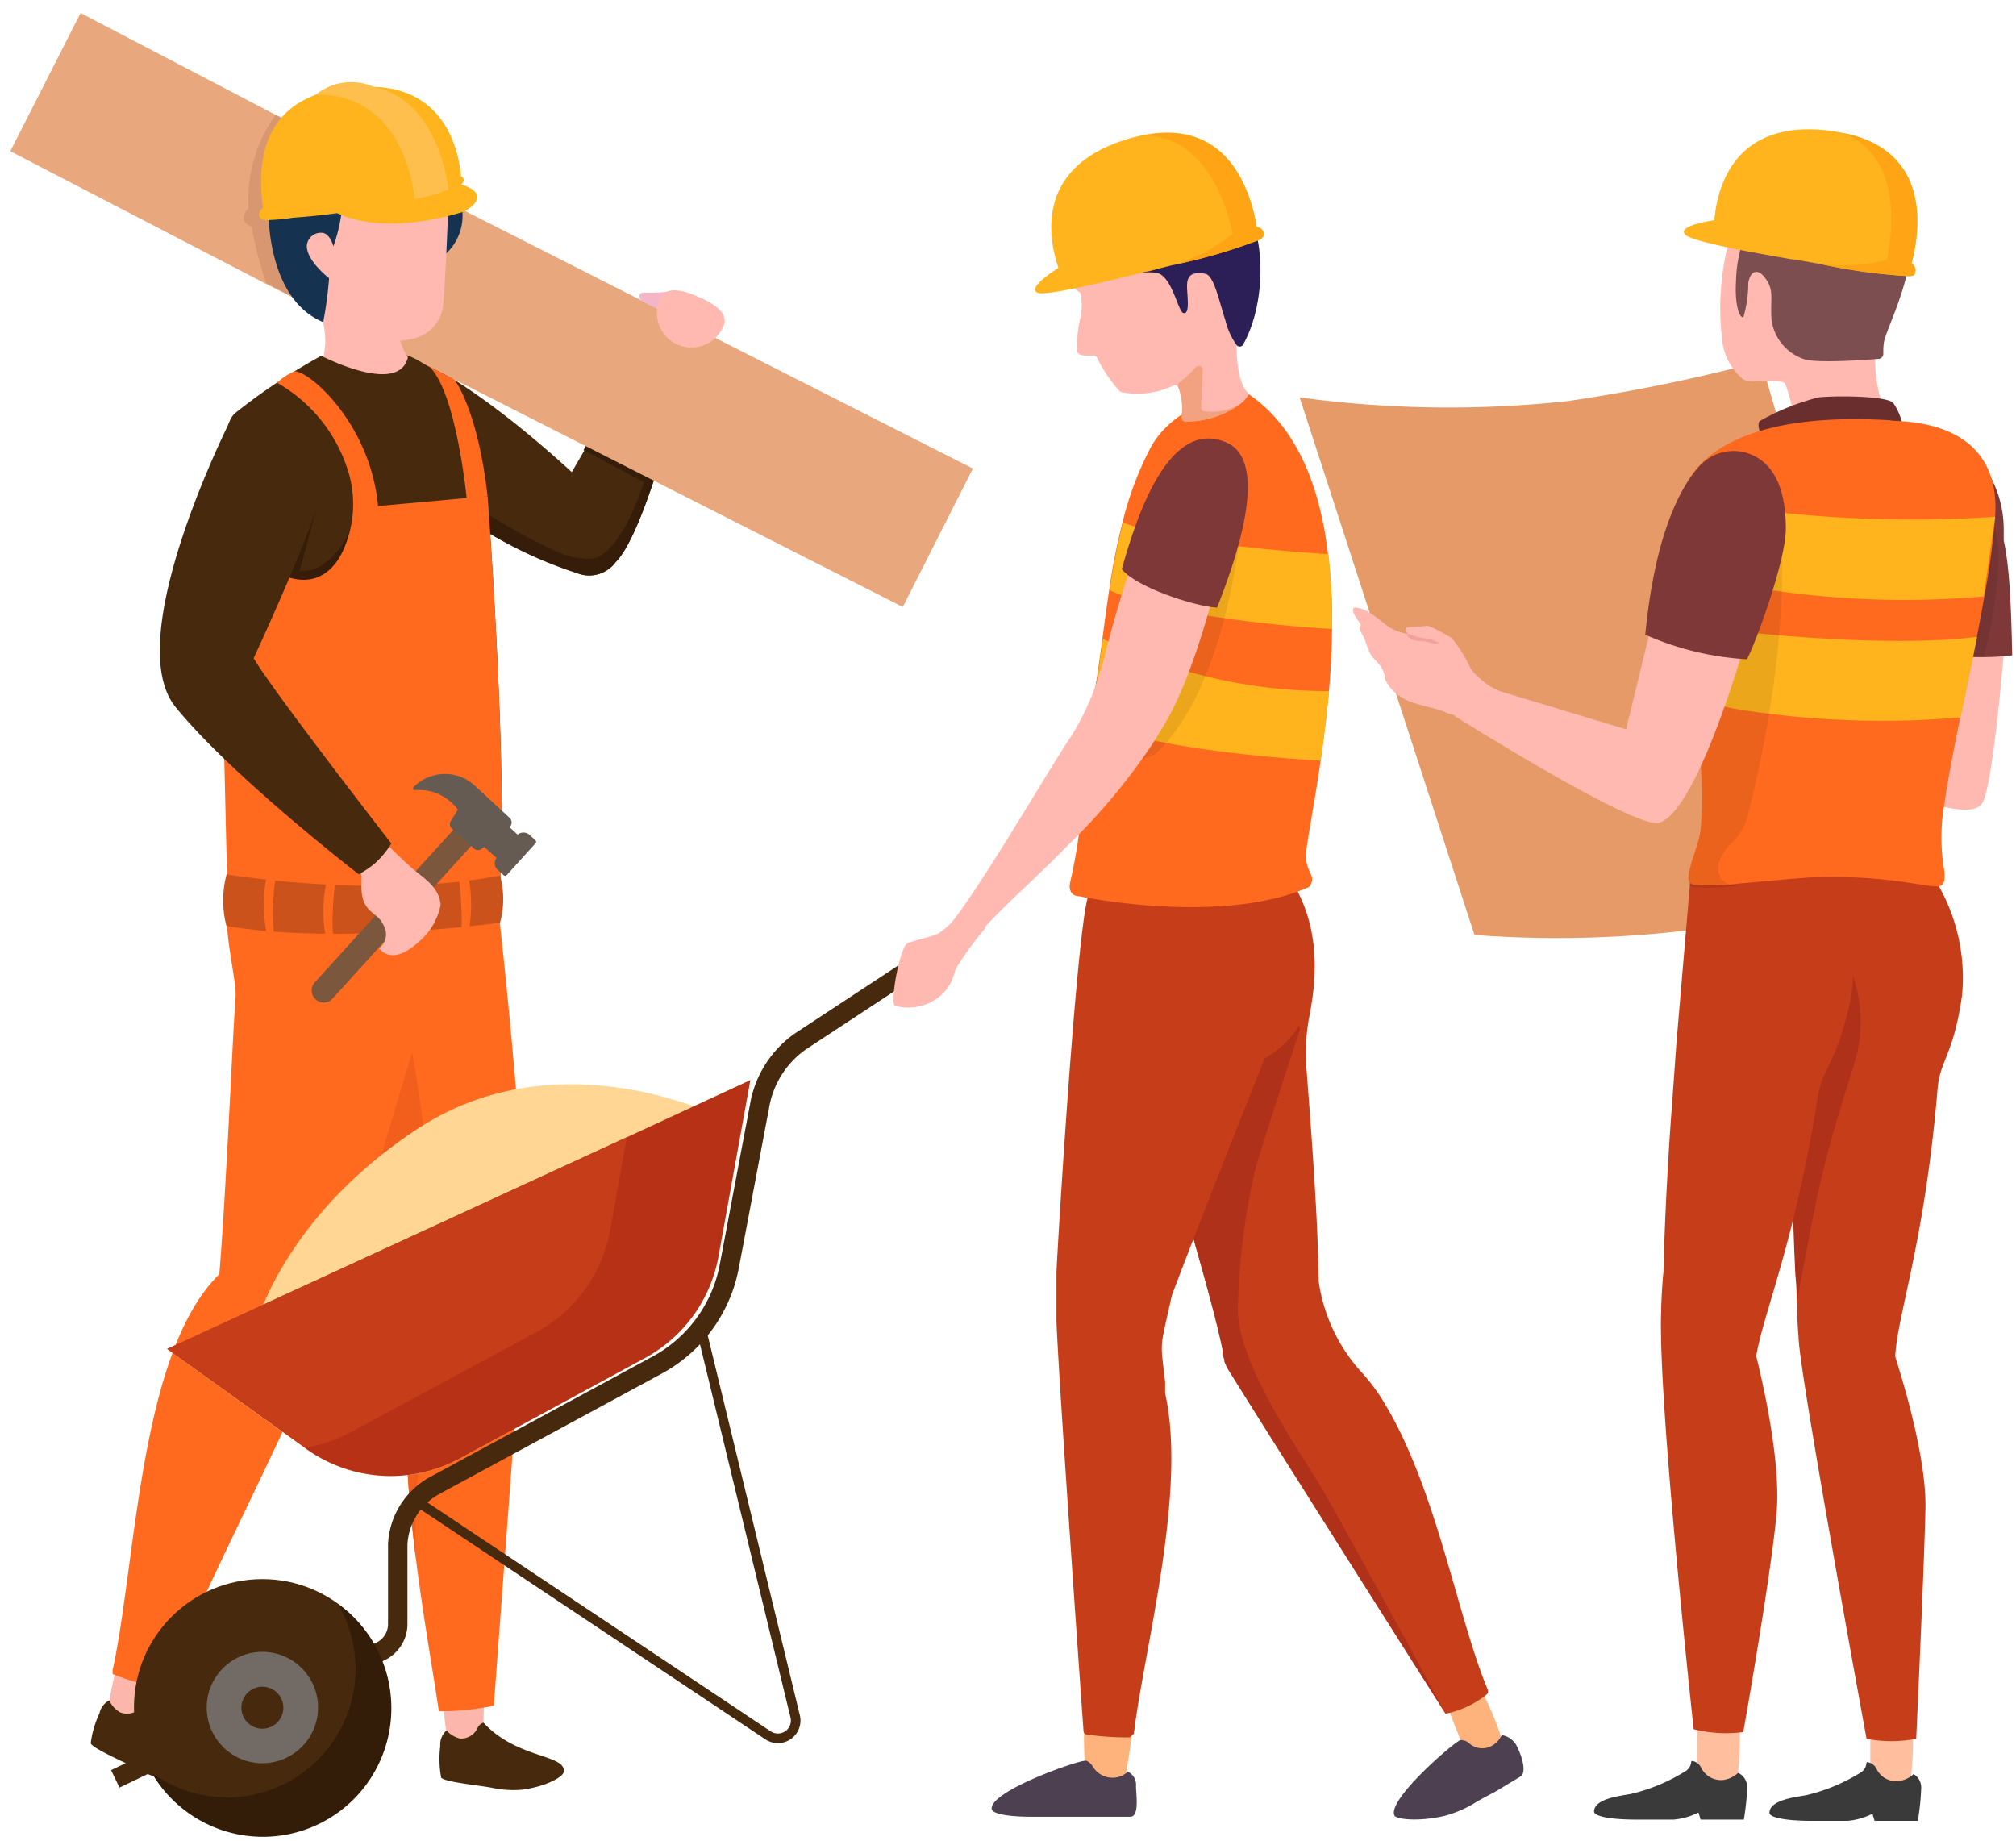 <svg id="レイヤー_1" data-name="レイヤー 1" xmlns="http://www.w3.org/2000/svg" viewBox="0 0 113.33 103.5"><defs><style>.cls-1{fill:#fcb6ac;}.cls-2{fill:#47290e;}.cls-3{fill:#ff6a1f;}.cls-4{fill:#f25f1d;}.cls-5{fill:#351d0a;}.cls-6{fill:#e8a77c;}.cls-7{fill:#d89671;}.cls-8{fill:#ffb9b0;}.cls-9{fill:#153351;}.cls-10{fill:#cc521b;}.cls-11{fill:#7a573d;}.cls-12{fill:#665b52;}.cls-13{fill:#ffb41d;}.cls-14{fill:#ffbf4d;}.cls-15{fill:#f4b5c7;}.cls-16{fill:#e59a67;}.cls-17{fill:#7e3838;}.cls-18{opacity:0.08;}.cls-19{fill:#ffbe9d;}.cls-20{fill:#3a3a3a;}.cls-21{fill:#c63d19;}.cls-22{fill:#af3119;}.cls-23{fill:#6b2e2e;}.cls-24{fill:#7c4e50;}.cls-25{fill:#f2a19c;}.cls-26{fill:#ffa515;}.cls-27{fill:#feb37c;}.cls-28{fill:#4c4051;}.cls-29{fill:#ffd694;}.cls-30{fill:#b73116;}.cls-31,.cls-32{fill:none;stroke:#47290e;stroke-miterlimit:10;}.cls-31{stroke-width:1.09px;}.cls-32{stroke-width:0.54px;}.cls-33{fill:#f2a181;}.cls-34{fill:#2c1e56;}.cls-35{fill:#331c08;}.cls-36{fill:#726b65;}</style></defs><title>アートボード 1</title><path class="cls-1" d="M9,93.83S8.24,96,8,96.58s-1.85,0-1.95-.31a19,19,0,0,1,.64-3"/><path class="cls-2" d="M5.59,96.32A5.53,5.53,0,0,0,5.1,98c.08.29,2.15,1.17,2.62,1.45a5.67,5.67,0,0,0,1.5.57,3.52,3.52,0,0,0,2.54-.2c.43-.9-2.3-1.49-3.46-4a.52.52,0,0,0-.42.19,1,1,0,0,1-1.17.23,1.57,1.57,0,0,1-.57-.65A1.06,1.06,0,0,0,5.59,96.32Z"/><path class="cls-1" d="M27.23,94.74s-.05,2.32-.09,2.92-1.75.6-1.95.29a18.36,18.36,0,0,1-.3-3"/><path class="cls-2" d="M24.75,98.15a5.77,5.77,0,0,0,.05,1.78c.17.26,2.41.46,2.94.59a5.72,5.72,0,0,0,1.6.09c1.39-.18,2.32-.73,2.35-1,.15-1-2.63-.72-4.51-2.77a.56.56,0,0,0-.34.31,1,1,0,0,1-1,.58,1.55,1.55,0,0,1-.74-.45A1.05,1.05,0,0,0,24.75,98.15Z"/><path class="cls-3" d="M29.49,72.79c.38-5-1.35-20.69-1.52-22S26.85,49.23,26.13,49c-3.62-1.09-7.91,4.53-6.77,9.57l.06.25c.68,2.92,4.52,12.3,4.25,15-2.1,5.68.29,17.44,1,22.38h.26a15.25,15.25,0,0,0,2.83-.31S29.1,77.8,29.49,72.79Z"/><path class="cls-4" d="M24.89,73.78c.13-1.85-1.73-16.54-2.19-16.34a.82.82,0,0,0-.34.37c-.38.66-.75,1.34-1.08,2a18.17,18.17,0,0,0-.86,2.22c1.36,4,3.45,9.75,3.25,11.78-1.24,3.37-.91,8.87-.29,13.82C23.14,81.14,24.79,75.25,24.89,73.78Z"/><path class="cls-3" d="M27.39,45.41a17.15,17.15,0,0,1-4.11.27,28.05,28.05,0,0,1-7.89-1.85c-4.43,4.8-2,10.42-2.15,12.27s-.51,10.63-.91,15.53c-4.5,4.4-4.66,16.11-6,22.27a1.6,1.6,0,0,1,0,.21,14.66,14.66,0,0,0,3,.83l.17-.49c1.34-4,7.53-15.67,9.07-20.21,1.4-4.11,5-16.62,5.07-16.6l4.6.78A88.94,88.94,0,0,0,27.39,45.41Z"/><path class="cls-2" d="M38.78,19.82s-.61,2.59-1.45,5.37-1.82,5.52-2.73,6.42a1.85,1.85,0,0,1-2.05.65l0,0a3.31,3.31,0,0,1-1.34-1.31,7.88,7.88,0,0,1-.72-1.54l1.67-2.9.69-1.19.64-1.13,3.08-5.32Z"/><path class="cls-2" d="M35.21,29.45a.1.1,0,0,1,0,0,5,5,0,0,1-2.65,2.77l0,0A24,24,0,0,1,27,29.67a0,0,0,0,0,0,0,6.55,6.55,0,0,1-.63-.49L22,19.66s3.1.47,10.09,6.83C33.07,27.36,34.1,28.34,35.21,29.45Z"/><path class="cls-5" d="M37.33,25.19c-.8,2.67-1.82,5.52-2.73,6.42a1.85,1.85,0,0,1-2.05.65l0,0A24,24,0,0,1,27,29.67a0,0,0,0,0,0,0c0-.16-.06-.28-.06-.28l.08-.76a29.36,29.36,0,0,0,4.14,2.31,4.5,4.5,0,0,0,2.13.47c.75-.13,1.41-1,1.91-1.91a15.35,15.35,0,0,0,1-2.4L32.8,25.3l.64-1.13,3.36.36Z"/><polygon class="cls-6" points="54.69 26.34 50.75 34.12 17.97 17.49 14.92 15.94 0.58 8.5 4.53 0.73 15.5 6.46 19.69 8.59 54.69 26.34"/><path class="cls-7" d="M19.69,8.59,18.35,17l-.38.46-3-1.55a19.6,19.6,0,0,1-.82-3.17s-.4-.13-.44-.4a.65.65,0,0,1,.27-.62A8.07,8.07,0,0,1,15.5,6.46Z"/><path class="cls-8" d="M18.11,20.48l2.18,3.05.78.71.51-.52,1.59-1.57-.11-1.89a3.21,3.21,0,0,1-.53-1,1.72,1.72,0,0,0-.07-.21l-.12-.43a5.49,5.49,0,0,1-4.23-.77,6.23,6.23,0,0,1,.18,1.4A8.13,8.13,0,0,1,18.11,20.48Z"/><path class="cls-9" d="M25.52,9.27A6.69,6.69,0,0,1,26,12a2.9,2.9,0,0,1-1.07,2.38,1.21,1.21,0,0,1-1.35.14,1.38,1.38,0,0,1-.27-.27,4.69,4.69,0,0,1-.88-3.84"/><path class="cls-8" d="M21.71,19.22c.2,0,.68,0,1.57-.19A2.17,2.17,0,0,0,24.92,17c.1-.78.26-4.86.26-4.86.58-4.91-6.3-4.22-7.4-3.63s-1.37,2.15-1.55,3.65a6.83,6.83,0,0,0,.36,2.3c.38,1.32.92,2.68,1.08,3.16h0A7.94,7.94,0,0,0,21.71,19.22Z"/><path class="cls-9" d="M23.53,9.94c1.46.06,1.73.6,1.64-1.58-.06-1.27-.77-1.72-2.65-2.28-.77-.23-.8-.89-1.75-.23a4.92,4.92,0,0,1-1.92.87c-2.55.49-3.52,2.5-3.76,4.8,0,0-.24,5.21,3.08,6.59a22,22,0,0,0,.33-2.47s-1.3-1-1.25-1.85a.79.79,0,0,1,.94-.69c.41.13.55.75.55.75a9.21,9.21,0,0,0,.44-1.75,1.42,1.42,0,0,0-.21-.92C19.07,11.08,20.28,9.81,23.53,9.94Z"/><path class="cls-2" d="M28,50.75l-.15.13A40.25,40.25,0,0,1,22,51.5a43.54,43.54,0,0,1-7.17-.31,20.44,20.44,0,0,1-2.08-.3c.45-2.78-.33-17.48-.28-17.54s-.05-2.62,0-5.14a24.19,24.19,0,0,1,.3-4,1.81,1.81,0,0,1,.39-.94A34.25,34.25,0,0,1,18.06,20s4.47,2.33,4.89,0c2.26.85,3.32,3.57,3.85,5.38.22.8.43,1.63.61,2.48h0C27.45,28.41,28.68,45.09,28,50.75Z"/><path class="cls-5" d="M17.79,28.58l-.94,3.51a2.15,2.15,0,0,0,1.25-.32,4.12,4.12,0,0,0,1.63-2.16l-.37,3-2.52,1.33-2.08-1.33Z"/><path class="cls-3" d="M28,50.75l-.15.13-2.75,2.26L22.3,51.65c0,.14,0,.21,0,.21a52.07,52.07,0,0,1-9.5-1l-.27-11.52,3.71-6.88C18,33,19,31.8,19.43,30.6a6.22,6.22,0,0,0,.22-3.84,8.63,8.63,0,0,0-4.07-5.24,3,3,0,0,1,1-.65c1,.09,4.28,3.14,4.67,7.58l.64-.06,1.45-.13,4.07-.37h0C27.45,28.41,28.68,45.09,28,50.75Z"/><path class="cls-10" d="M12.74,49.15s8.32,1.42,15.37.07a5,5,0,0,1,0,2.65s-9.15,1.27-15.38.18A5.64,5.64,0,0,1,12.74,49.15Z"/><path class="cls-11" d="M17.77,56.2h0a.67.67,0,0,1-.05-1l7.87-8.67,1,.91-7.87,8.67A.66.66,0,0,1,17.77,56.2Z"/><path class="cls-12" d="M30.08,47.22l-.33-.3a.51.51,0,0,0-.65,0l-.46-.42h0a.35.35,0,0,0,0-.53l-2-1.85a2.47,2.47,0,0,0-3.38.12.1.1,0,0,0,.07.18,2.69,2.69,0,0,1,2.41,1.1l-.39.62a.34.34,0,0,0,.05.44l1.25,1.13a.35.35,0,0,0,.44,0l.13-.1.69.62a.49.49,0,0,0,.06.66l.34.31a.12.12,0,0,0,.17,0l1.62-1.79A.12.12,0,0,0,30.08,47.22Z"/><path class="cls-8" d="M21.72,47.43s.92.93,1.52,1.44,1.45,1,1.53,2A3.65,3.65,0,0,1,23.48,53c-1.27,1.14-1.95.6-2.17.31a1,1,0,0,0,.32-1.16c-.28-.61-.4-.55-.87-1-.7-.71-.3-1.71-.5-2.26C20.12,48.49,21.72,47.43,21.72,47.43Z"/><path class="cls-2" d="M13.06,23.41S6.7,35.85,9.87,39.75s10.3,9.4,10.3,9.4a5.67,5.67,0,0,0,.9-.61A5.18,5.18,0,0,0,22,47.42S15.28,38.77,14.26,37c0,0,3.41-7.33,3.85-9.53S15.68,21.6,13.06,23.41Z"/><path class="cls-3" d="M25.54,21.33s1.32,1.67,1.87,6.56l-1.17.17s-.57-5.94-2.08-7.43Z"/><path class="cls-13" d="M18.7,11.84s2.24,1.56,7.24.1c.38-.11,1.79-1,0-1.57Z"/><path class="cls-13" d="M25.92,9.91h0C25.8,8.6,25.11,5,21,4.88c-6.08-.13-6.64,3.81-6.21,6.82h0a.43.43,0,0,0-.23.43.36.36,0,0,0,.35.24,9.69,9.69,0,0,0,1.54-.13,39.28,39.28,0,0,0,9.25-1.78.28.28,0,0,0,.23-.09C26.26,10.06,25.92,9.91,25.92,9.91Z"/><path class="cls-14" d="M17.72,5.35s4.68-.65,5.6,5.84a11,11,0,0,0,1.89-.52s-.45-5-4.2-5.79A3.16,3.16,0,0,0,17.72,5.35Z"/><path class="cls-15" d="M37.65,16.39a10.85,10.85,0,0,1-1.4.06c-.11,0-.26,0-.29.12a.31.31,0,0,0,0,.19.53.53,0,0,0,.27.24,3.37,3.37,0,0,0,1.16.45"/><path class="cls-8" d="M40.65,18.37a1.94,1.94,0,0,1-3.56-1.55c.32-.73,1.19-.56,2.17-.13S41,17.64,40.65,18.37Z"/><path class="cls-3" d="M15,49.22a8.14,8.14,0,0,0,0,3.27c.23.9.51.65.41,0a8.86,8.86,0,0,1-.05-1.67,12.23,12.23,0,0,1,.16-1.67"/><path class="cls-3" d="M18.35,49.59a8.14,8.14,0,0,0,0,3.27c.23.9.51.65.41,0a8.89,8.89,0,0,1-.05-1.67,12.23,12.23,0,0,1,.16-1.67"/><path class="cls-3" d="M26.32,49.22a8.14,8.14,0,0,1,0,3.27c-.23.9-.5.65-.4,0a9.88,9.88,0,0,0,0-1.67,12.23,12.23,0,0,0-.16-1.67"/><path class="cls-16" d="M73.06,22.34l9.83,30.22a62.1,62.1,0,0,0,13.84-.51,34.58,34.58,0,0,0,10.4-3.81L99,20.31a94.9,94.9,0,0,1-10.89,2.24A62.06,62.06,0,0,1,73.06,22.34Z"/><path class="cls-8" d="M112.69,36.18s-.64,8.08-1.27,9-3.77-.32-3.77-.32l1.64-9.71"/><path class="cls-17" d="M113.12,36.84a14.23,14.23,0,0,1-1.6.1,9.29,9.29,0,0,1-1.59-.11L108.55,38c0-.37.1-.85.16-1.42,0-.14,0-.28,0-.43s0-.06,0-.09l0-.31c0-.14,0-.27,0-.42,0-.37.08-.75.13-1.16s.08-.83.13-1.27c0-.25.06-.49.08-.74,0-.43.1-.86.14-1.29,0-.22.05-.45.07-.68,0,0,0,0,0,0s0-.26,0-.39c.21-2,.41-3.9.55-5.26a6.21,6.21,0,0,1,2.83,5.25c0,.18,0,.38,0,.59C113,32,113.06,34.44,113.12,36.84Z"/><path class="cls-18" d="M111.64,36.44l-.12.5a9.29,9.29,0,0,1-1.59-.11L108.55,38c0-.37.1-.85.16-1.42,0-.14,0-.28,0-.43s0-.06,0-.09l0-.31c0-.14,0-.27,0-.42,0-.37.08-.75.13-1.16s.08-.83.13-1.27c.1-.88.2-1.8.29-2.71,0,0,0,0,0,0s0-.26,0-.39l2.7-.42S113,30.48,111.64,36.44Z"/><path class="cls-19" d="M105.14,96.8s0,2.56,0,3.1,2,.54,2.25.26a17.33,17.33,0,0,0,.13-3.13"/><path class="cls-20" d="M108,100.55a14.12,14.12,0,0,1-.19,1.81h-2.43l-.12-.4a3.8,3.8,0,0,1-1.4.4h-2c-1.5,0-2.39-.19-2.39-.45,0-.77,1.66-.9,2.1-1a10.24,10.24,0,0,0,3.1-1.31c.4-.36.12-.62.4-.52a.69.69,0,0,1,.42.36,1.22,1.22,0,0,0,1.26.68,1.43,1.43,0,0,0,.82-.39A.87.87,0,0,1,108,100.55Z"/><path class="cls-21" d="M110.3,55.94c-.49,3.43-1.24,3.62-1.38,5.29-.92,11-3.18,14.57-2.1,16.64.74,1.42-5,1.08-5.41-.77a17.31,17.31,0,0,1-.38-3.78c0-.44,0-1-.07-1.61-.24-4.9-.23-9.54-.23-9.54l0-3.39V57.67l.09-8.9,8,.75A10.49,10.49,0,0,1,110.3,55.94Z"/><path class="cls-21" d="M106.24,75.36s2.08,5.92,2,9.46-.52,12.93-.52,12.93a7.56,7.56,0,0,1-2.79,0s-3.71-20.2-3.81-22.41S106.24,75.36,106.24,75.36Z"/><path class="cls-19" d="M95.4,96.73s0,2.56,0,3.1,2,.54,2.25.26A17.3,17.3,0,0,0,97.79,97"/><path class="cls-20" d="M98.22,100.48a14.12,14.12,0,0,1-.19,1.81H95.6l-.12-.4a3.8,3.8,0,0,1-1.4.4H92c-1.5,0-2.38-.19-2.39-.45,0-.77,1.66-.9,2.1-1a10.12,10.12,0,0,0,3.1-1.31c.41-.36.13-.61.4-.52a.69.69,0,0,1,.42.36,1.24,1.24,0,0,0,1.26.69,1.51,1.51,0,0,0,.82-.4A.89.89,0,0,1,98.22,100.48Z"/><path class="cls-22" d="M104.21,59.89c-.94,3-1.44,4.63-1.95,6.91S101,73.32,101,73.32c0-.44,0-1-.07-1.61-.24-4.9-.23-9.54-.23-9.54l0-3.39V57.67l.35-1,3.07-1.94A8,8,0,0,1,104.21,59.89Z"/><path class="cls-21" d="M93.51,71.52a28,28,0,0,0,0,5.42c.22,1.86,6,2.63,5.34,1.16-.92-2.14,1.6-5.51,3.34-16.43.26-1.66,1-1.79,1.78-5.18s-.83-8.21-.83-8.21l-8.05.37-.85,10L94,62S93.63,66.62,93.51,71.52Z"/><path class="cls-21" d="M98.54,75.51s1.65,6,1.33,9.57S98,97.37,98,97.37a7.53,7.53,0,0,1-2.79-.16s-2.19-20.08-1.79-23.93C93.68,71.07,98.54,75.51,98.54,75.51Z"/><path class="cls-8" d="M105.77,22.64a9.19,9.19,0,0,1-.33-3.41c.26-1.44,1.12-4,.8-6s-2.79-3.58-5.39-3.32-3.36,2.75-3.79,4.19A14.75,14.75,0,0,0,96.8,19,3.32,3.32,0,0,0,98,21.33c.43.25,2.06-.08,2.35.23a8,8,0,0,1,.5,2.16"/><path class="cls-23" d="M107,24.19a3.34,3.34,0,0,0-.58-1.55c-.43-.4-3.33-.4-4.19-.3a13.31,13.31,0,0,0-3.29,1.32c-.29.21.27,1.31.27,1.31Z"/><path class="cls-24" d="M105.66,20.17s-3.62.31-4.3,0A2.71,2.71,0,0,1,99.59,18c-.09-1.23.16-1.61-.31-2.3s-.89-.45-1,.2a6.81,6.81,0,0,1-.27,1.92c-.23.11-.5-.72-.42-2a7.73,7.73,0,0,1,.53-2.66c.32-.72.5-.68.79-.81a2.29,2.29,0,0,1-1.28-1.15,1.8,1.8,0,0,1,1.59-2.88c3.35,0,6.91.67,7,3.14,0,0,1.17-.18,1.21,2.08s-1.41,5-1.52,5.69S106,20,105.66,20.17Z"/><path class="cls-3" d="M112.16,29v0a40.79,40.79,0,0,1-.6,4.48c-.13.74-.27,1.51-.42,2.27-.3,1.53-.63,3.09-.93,4.53-.19.91-.36,1.78-.51,2.56-.22,1.16-.38,2.18-.49,3a11.05,11.05,0,0,0,.07,3c.07.42.06.81-.15.94-.47.26-2.81-.65-7.41-.45-1.15.08-2.52.21-3.73.32H97.9a12.16,12.16,0,0,1-2.74.08c-.67-.24.32-2,.45-3.13a21,21,0,0,0,0-3.63c-.51-4.23-1.58-9.88-1.38-13.38,0-.28,0-.54.07-.78.43-3.39,4.15-5.67,12-5.18C106.31,23.76,112.52,23.21,112.16,29Z"/><path class="cls-13" d="M112.16,29.05a70.61,70.61,0,0,1-12.4-.27s-7.22,3-1,4.27a51.29,51.29,0,0,0,12.75.48Z"/><path class="cls-13" d="M111.14,35.8c-.3,1.53-.63,3.09-.93,4.53a51.14,51.14,0,0,1-12.72-.49c-6.26-1.23,1-4.27,1-4.27S106.3,36.43,111.14,35.8Z"/><path class="cls-18" d="M96.78,48.16a2.16,2.16,0,0,1,.63-.83,3.33,3.33,0,0,0,.91-1.78c2.41-9.57,1.8-15.63,1.8-15.63l-3.28,8.9h0c-.14-1.08-.28-2.21-.4-3.31a30,30,0,0,1,0-6.29c-.19.38-.73.91-2.26,1.27,0,3.52.93,8.68,1.4,12.6a21.22,21.22,0,0,1,0,3.65c-.13,1.13-1.12,2.88-.45,3.13a13,13,0,0,0,2.73-.09c-1.22.09-1.44-.84-1.17-1.47Z"/><path class="cls-8" d="M98.42,35.05s-2.84,10.47-5.14,11.2c-1.32.42-11.51-6-11.51-6l2.29-1.47L91.41,41l1.75-7.19Z"/><path class="cls-8" d="M77.87,38.05c-.06-.15-.1-.31-.17-.45-.16-.31-.48-.53-.66-.83a5.57,5.57,0,0,1-.3-.77c-.11-.3-.46-.74-.23-.86-.1-.17-.25-.36-.35-.54s-.16-.42,0-.45a1.76,1.76,0,0,1,.85.31c.27.14.77.57,1,.74a2.88,2.88,0,0,0,1.15.44s-.19-.18-.13-.31.63-.06,1.16-.15c.27,0,1.14.53,1.42.69a8.15,8.15,0,0,1,1.07,1.72,4.07,4.07,0,0,0,1.59,1.25l-1.81,1.74c-.05,0-.38-.19-.42-.22a1.53,1.53,0,0,0-.61-.24c-.87-.43-2-.44-2.76-1a2.28,2.28,0,0,1-.84-1Z"/><path class="cls-25" d="M79.21,35.64a3,3,0,0,0,1.11.26c.27.05.32.16.61.21-.34.18-.41,0-1-.08a1,1,0,0,1-.79-.25.09.09,0,0,1,.1-.14Z"/><path class="cls-17" d="M98.2,37.06a16.39,16.39,0,0,1-5.71-1.38c.55-5.72,2-8.3,3-9.43A2.61,2.61,0,0,1,98,25.41c1.09.25,2.39,1.2,2.39,4.28C100.42,31.51,98.6,36.39,98.2,37.06Z"/><path class="cls-13" d="M107.66,15.32c0,.25-.43.2-.43.2a32,32,0,0,1-5-.7l-.64-.11-.78-.13h-.07c-2.09-.36-5.68-1-6-1.39-.51-.52,1.63-.81,1.63-.81h0c.15-1.69,1-5.6,6.26-5.06a9.92,9.92,0,0,1,1,.16h0c5,1,4.3,5.57,3.83,7.34A.43.43,0,0,1,107.66,15.32Z"/><path class="cls-26" d="M107.66,15.32c0,.25-.43.2-.43.2a32,32,0,0,1-5-.7l-.64-.11a9.71,9.71,0,0,0,4.49-.11c1.17-6.07-2.27-7-2.46-7.12,5,1,4.3,5.57,3.83,7.34A.43.43,0,0,1,107.66,15.32Z"/><path class="cls-27" d="M61,95.38a33,33,0,0,0,0,4.15c.14.61,2,.67,2.26.34a32.2,32.2,0,0,0,.53-4.24"/><path class="cls-28" d="M63.86,100.42c0,.43.21,1.71-.32,1.71H58c-1.41,0-2.21-.18-2.25-.43-.14-1,4.79-2.72,5.26-2.72h.06a.75.75,0,0,1,.35.31,1.3,1.3,0,0,0,1.64.54,1.12,1.12,0,0,0,.33-.24A.82.82,0,0,1,63.86,100.42Z"/><path class="cls-27" d="M81.45,96.14s.6,1.6.86,2.13,2-.12,2.12-.49a17,17,0,0,0-1.35-3.12"/><path class="cls-28" d="M85.25,98.12c.55,1.11.42,1.64.24,1.74l-1.48.89h0s-.68.34-1.16.64a6.56,6.56,0,0,1-1.64.69c-1.52.35-2.69.18-2.81,0-.49-.84,3.26-4.08,3.69-4.26h.06a.69.69,0,0,1,.43.17,1.11,1.11,0,0,0,1.29.15,1.33,1.33,0,0,0,.55-.6A1.15,1.15,0,0,1,85.25,98.12Z"/><path class="cls-21" d="M83.64,95a.23.23,0,0,1-.08.27,5.4,5.4,0,0,1-2.3,1.07v0c-.31-.49-10.14-16-12-19a1.74,1.74,0,0,1-.11-.18s0,0,0,0a2.87,2.87,0,0,1-.31-.6s0-.08,0-.11a1.41,1.41,0,0,1-.1-.32,1.06,1.06,0,0,1,0-.19s0,0,0,0c-.26-1.34-.89-3.64-1.65-6.31-.43-1.52-.91-3.15-1.38-4.8-.37-1.29-.74-2.58-1.08-3.8L61.74,50.24A.23.23,0,0,1,62,50l2.2-.15a25,25,0,0,0,6.93-1.91.25.25,0,0,1,.25.05c3.21,3.21,2.6,7.22,2.21,9.23,0,0,0,0,0,0a11,11,0,0,0-.15,2.8c.22,2.89.65,8.29.69,12h0a9.59,9.59,0,0,0,2.3,5,11.47,11.47,0,0,1,1.13,1.43C80.69,83.29,81.87,90.76,83.64,95Z"/><path class="cls-22" d="M81.25,96.3c-.31-.49-10.14-16-12-19a1.74,1.74,0,0,1-.11-.18s0,0,0,0a2.87,2.87,0,0,1-.31-.6s0-.08,0-.11a1.41,1.41,0,0,1-.1-.32,1.06,1.06,0,0,1,0-.19s0,0,0,0c-.26-1.33-.88-3.6-1.63-6.24a.22.22,0,0,1,0-.14l4.39-11.77a.23.23,0,0,1,.21-.15h1.16a.23.23,0,0,1,.21.3c-.39,1.18-1.84,5.59-2.48,7.74a38.07,38.07,0,0,0-1,7.81c-.14,3.13,3.7,8.45,4.81,10.38S80.81,95.44,81.25,96.3Z"/><path class="cls-21" d="M71.18,59.45a5.37,5.37,0,0,0,2.49-3.27.22.22,0,0,0-.09-.27c-1.28-.81-10.18-6.38-12.31-5.7-.65.21-1.89,20.92-1.88,21.36,0,.22,0,2.46,0,2.73.14,3.52,1.38,21.08,1.52,23a.22.22,0,0,0,.18.21,16.73,16.73,0,0,0,2.42.16l.23-.2c.56-4.71,3-13.58,1.76-19.14l0-.21c0-.11,0-.25,0-.44-.29-2.45-.3-1.74.37-4.84,0,0,0,0,0,0C67.31,69,70.14,61.9,71.07,59.56A.2.2,0,0,1,71.18,59.45Z"/><path class="cls-3" d="M74.88,35.36c0,1.18-.08,2.36-.17,3.49-.13,1.39-.3,2.71-.47,3.91-.41,2.86-.87,5-.83,5.49a2.82,2.82,0,0,0,.29.92.6.6,0,0,1-.14.71l-.58.23c-5,1.82-12.33.27-12.33.27-.31,0-.61-.22-.49-.79a28.58,28.58,0,0,0,.53-3A35.64,35.64,0,0,1,61,42.82c.08-.69.18-1.44.29-2.25s.2-1.4.32-2.14.25-1.7.36-2.52.25-1.84.38-2.73a37.06,37.06,0,0,1,.92-4.46,18.83,18.83,0,0,1,1.36-3.46c1.39-2.68,4.75-3.1,5.34-3.15a.17.17,0,0,1,.15,0c2.51,1.67,3.79,4.56,4.36,7.83A29.85,29.85,0,0,1,74.88,35.36Z"/><path class="cls-13" d="M74.88,35.36c-1.42-.08-9-.6-12.5-2.18a37.76,37.76,0,0,1,.75-3.81c1.36.54,4.48,1.32,11.55,1.78A32.71,32.71,0,0,1,74.88,35.36Z"/><path class="cls-13" d="M74.71,38.85c-.13,1.39-.3,2.71-.47,3.91,0,0-9.06-.44-12.92-2.19.1-.68.2-1.4.32-2.14s.25-1.7.36-2.52a28.64,28.64,0,0,0,12.7,2.94Z"/><path class="cls-18" d="M69.89,28.35c-.2,2.49-1.13,10.52-5,14.09l-.05,0a6.15,6.15,0,0,1-3.62.39.24.24,0,0,1-.21-.26c.15-1.21.35-2.61.58-4.11a.21.21,0,0,1,0-.1L69.48,28.2A.23.23,0,0,1,69.89,28.35Z"/><path class="cls-29" d="M14.12,75.36s1.29-6.67,9.5-12c8-5.13,17.07-.47,17.07-.47Z"/><path class="cls-29" d="M9.4,75.84,42.18,60.72l-1.78,9.9a8.17,8.17,0,0,1-4.15,5.72L25.83,82a8.15,8.15,0,0,1-8.6-.53Z"/><path class="cls-30" d="M42.18,60.72l-1.79,9.9a8.15,8.15,0,0,1-4.13,5.72L25.83,82a8.17,8.17,0,0,1-8.6-.54l-.06-.05L9.4,75.83l25.84-11.9Z"/><path class="cls-21" d="M35.24,63.93l-.94,5.24a8.2,8.2,0,0,1-4.15,5.72L19.72,80.51a8,8,0,0,1-2.55.87L9.4,75.83Z"/><path class="cls-31" d="M6.48,100l14.88-7.15a1.71,1.71,0,0,0,1-1.56l0-4.49a4,4,0,0,1,2.11-3.31l12.45-6.74a8,8,0,0,0,4.08-5.58l1.7-9A5.57,5.57,0,0,1,45,58.54l9-5.92"/><path class="cls-32" d="M23.33,84.32,43.17,97.55a1,1,0,0,0,1.53-1.07L39.39,74.59"/><path class="cls-8" d="M69,30a10.29,10.29,0,0,0,.27-2c-.22-2-2.36-1.66-2.75-1.41S65,27.73,63.7,31.46C62.83,34,62.31,36,62,37.25c-.1.37-.24.81-.36,1.19l2.58,3.7C66.33,40.81,68.31,33.61,69,30Z"/><path class="cls-8" d="M60.23,41.37C59.1,43,55.25,49.69,53.39,52l1.14.84.19-.31.65-.42C56.62,50.74,58,49.59,60,47.55a35,35,0,0,0,4.76-5.69A22.18,22.18,0,0,0,66,39.68L61.89,37.6A14.74,14.74,0,0,1,60.23,41.37Z"/><path class="cls-8" d="M53.94,51.37a5.77,5.77,0,0,1-1.14,1.08c-.44.23-1.33.39-1.77.57s-1,3.26-.73,3.52A2.81,2.81,0,0,0,52.84,56c.81-.7.73-1.33,1-1.72a19.59,19.59,0,0,1,1.56-2.12L55,51.46Z"/><path class="cls-8" d="M70.21,22.14a1.84,1.84,0,0,1-.38.49h0a5.17,5.17,0,0,1-3.17,1.06.23.23,0,0,1-.23-.28,3.27,3.27,0,0,0-.16-1.59.23.23,0,0,0-.3-.15,4.67,4.67,0,0,1-2.95.37l-.1-.07a8,8,0,0,1-1.25-1.86.21.21,0,0,0-.23-.12c-.32,0-.78.05-.88-.22a6.6,6.6,0,0,1,.2-2s0,0,0-.06a3.45,3.45,0,0,0,0-1.16c0-.11-.27-.24-.33-.33A6.48,6.48,0,0,1,59.64,14a.2.2,0,0,1,.08-.21c.5-.36,2.47-1.77,2.63-1.8s4.73-.88,4.88-.82A10.91,10.91,0,0,1,70,16.84a4.2,4.2,0,0,1-.48,2.61h0S69.46,21.51,70.21,22.14Z"/><path class="cls-17" d="M63.06,32c.81,1,4,2.07,5.36,2.16.75-1.94,3.19-8.22.47-9.31C65.89,23.62,64.09,28.28,63.06,32Z"/><path class="cls-33" d="M69.82,22.64a5.17,5.17,0,0,1-3.17,1.06.23.23,0,0,1-.23-.28,3.36,3.36,0,0,0-.19-1.67.23.23,0,0,1,.07-.25,6.92,6.92,0,0,0,.92-.85.22.22,0,0,1,.39.16l-.09,2.07a.22.22,0,0,0,.21.24A3.08,3.08,0,0,0,69.82,22.64Z"/><path class="cls-34" d="M60.13,15c1.65.94,4.42,0,5.12.43s1,2.12,1.28,2.17.26-.46.22-1.08-.14-1.34,1-1.13c.49.08.77,1.5,1.13,2.6a4,4,0,0,0,.63,1.4.22.22,0,0,0,.36,0c1.78-3.1,1.42-9.94-3.3-9.9a.18.18,0,0,1-.13,0,4.31,4.31,0,0,0-2.92-.89h0C60.53,8.87,58.56,14.13,60.13,15Z"/><path class="cls-13" d="M71.05,13.15c0,.25-.32.36-.32.36a31.35,31.35,0,0,1-4.84,1.4l-.64.16c-.24.07-.49.14-.76.2l-.06,0c-2.06.52-5.61,1.38-6.09,1.19-.68-.27,1.16-1.4,1.16-1.4h0c-.55-1.61-1.32-5.54,3.65-7.17a9.3,9.3,0,0,1,1-.27h0c5-1.07,6.19,3.34,6.49,5.14A.43.43,0,0,1,71.05,13.15Z"/><path class="cls-26" d="M71.05,13.15c0,.25-.32.36-.32.36a31.35,31.35,0,0,1-4.84,1.4l-.64.16a9.7,9.7,0,0,0,4.06-1.94c-1.41-6-4.93-5.48-5.15-5.49,5-1.07,6.19,3.34,6.49,5.14A.43.43,0,0,1,71.05,13.15Z"/><circle class="cls-2" cx="14.75" cy="95.99" r="7.22"/><path class="cls-35" d="M22,96A7.22,7.22,0,0,1,8.54,99.67,7.22,7.22,0,0,0,19,90.17,7.2,7.2,0,0,1,22,96Z"/><circle class="cls-36" cx="14.75" cy="95.99" r="3.13"/><path class="cls-2" d="M15.93,96a1.18,1.18,0,1,1-2.36,0,1.18,1.18,0,0,1,2.36,0Z"/></svg>